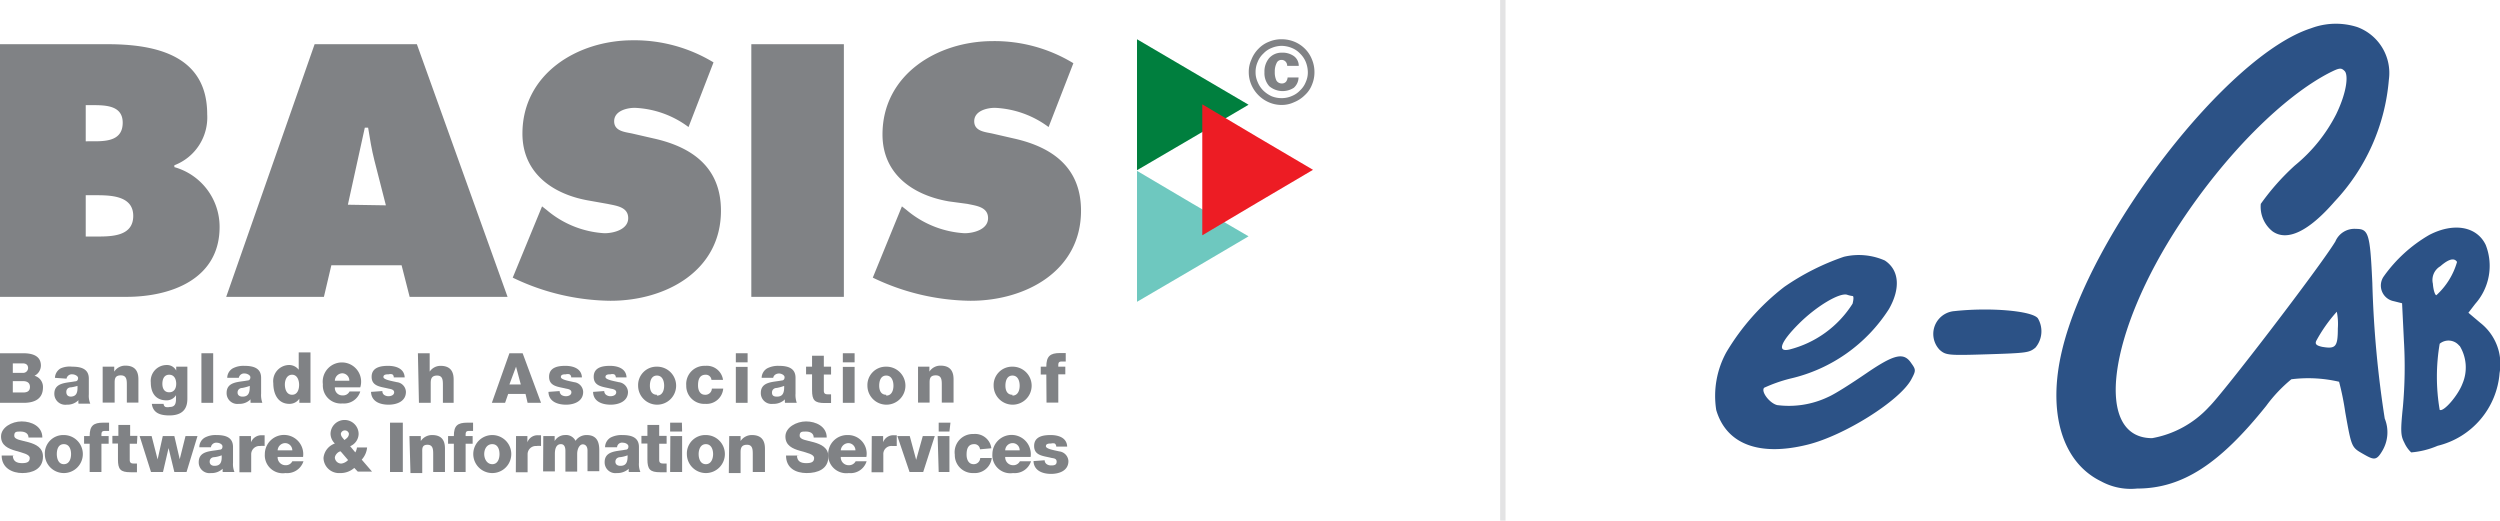 <svg xmlns="http://www.w3.org/2000/svg" id="Layer_1" data-name="Layer 1" viewBox="0 0 121.02 25.2"><defs><style>.cls-1,.cls-6{fill:#808285;}.cls-2{fill:#6ec8bf;}.cls-3{fill:#007f3e;}.cls-4{fill:#ed1c24;}.cls-5{fill:#2c5286;fill-rule:evenodd;}.cls-6{opacity:0.22;}</style></defs><path class="cls-1" d="M5.56,18.35H6.68c.41,0,.86.1.86.6a.56.56,0,0,1-.31.49.56.56,0,0,1,.41.56c0,.57-.42.75-.93.75H5.56Zm.62.95h.48a.24.24,0,0,0,.26-.23c0-.18-.13-.23-.26-.23H6.18Zm0,.95h.5c.2,0,.33-.07.33-.27s-.14-.28-.33-.28h-.5Z" transform="translate(-5.56 -1.25)"></path><path class="cls-1" d="M8.22,19.54a.55.55,0,0,1,.28-.46A1.09,1.09,0,0,1,9.05,19c.41,0,.81.09.81.58v.76a1,1,0,0,0,.07.45H9.36a.53.53,0,0,1,0-.17.76.76,0,0,1-.57.22.53.53,0,0,1-.6-.53c0-.56.62-.52,1-.6.1,0,.15-.06.15-.16s-.16-.18-.28-.18a.26.26,0,0,0-.28.21Zm.74.91c.28,0,.37-.16.35-.52A2.14,2.14,0,0,1,9,20c-.13,0-.23.08-.23.22S8.84,20.45,9,20.45Z" transform="translate(-5.56 -1.25)"></path><path class="cls-1" d="M10.53,19h.56v.24h0a.63.63,0,0,1,.54-.29c.58,0,.63.42.63.67v1.12H11.7v-.84c0-.24,0-.48-.29-.48s-.3.18-.3.37v.95h-.58Z" transform="translate(-5.56 -1.25)"></path><path class="cls-1" d="M14.63,20.54c0,.28-.05.82-.87.82-.4,0-.79-.09-.85-.56h.57a.17.17,0,0,0,.09.15.44.44,0,0,0,.21,0c.27,0,.3-.19.3-.41v-.16h0a.53.53,0,0,1-.46.25c-.53,0-.76-.37-.76-.86a.77.77,0,0,1,.76-.85.5.5,0,0,1,.47.27h0V19h.54Zm-.88-1.15c-.25,0-.33.22-.33.44s.09.41.33.41.34-.19.34-.41S14,19.39,13.75,19.39Z" transform="translate(-5.56 -1.25)"></path><path class="cls-1" d="M15.88,18.35h-.57v2.4h.57Z" transform="translate(-5.56 -1.25)"></path><path class="cls-1" d="M16.56,19.54a.54.54,0,0,1,.27-.46,1.11,1.11,0,0,1,.55-.12c.42,0,.82.09.82.58v.76a1.14,1.14,0,0,0,.06.45h-.57a1,1,0,0,1,0-.17.75.75,0,0,1-.57.22.52.52,0,0,1-.59-.53c0-.56.61-.52,1-.6.1,0,.15-.06.15-.16s-.16-.18-.27-.18a.26.26,0,0,0-.29.21Zm.74.91c.27,0,.36-.16.35-.52a2.28,2.28,0,0,1-.36.1c-.12,0-.23.08-.23.22S17.17,20.45,17.3,20.45Z" transform="translate(-5.56 -1.25)"></path><path class="cls-1" d="M20.59,20.75h-.54v-.2h0a.57.57,0,0,1-.48.25c-.55,0-.78-.47-.78-1a.78.78,0,0,1,.74-.88.58.58,0,0,1,.49.23h0v-.84h.57Zm-1.24-.89c0,.24.09.5.35.5s.34-.26.34-.48-.09-.49-.34-.49S19.35,19.64,19.35,19.86Z" transform="translate(-5.56 -1.25)"></path><path class="cls-1" d="M21.77,20a.36.36,0,0,0,.38.39.34.34,0,0,0,.33-.19H23a.82.82,0,0,1-.86.58.87.87,0,0,1-.95-.93A.93.93,0,1,1,23,20Zm.7-.32a.35.35,0,0,0-.34-.36.37.37,0,0,0-.36.36Z" transform="translate(-5.56 -1.25)"></path><path class="cls-1" d="M24.07,20.18a.22.22,0,0,0,.09.19.37.37,0,0,0,.21.06c.11,0,.27-.05.27-.19s-.18-.16-.28-.18c-.36-.09-.81-.1-.81-.57s.46-.53.8-.53.78.11.8.56h-.53a.16.16,0,0,0-.07-.15.34.34,0,0,0-.18,0c-.09,0-.25,0-.25.13s.39.19.65.25a.49.49,0,0,1,.44.47c0,.46-.44.62-.84.62s-.83-.14-.85-.62Z" transform="translate(-5.56 -1.25)"></path><path class="cls-1" d="M25.79,18.35h.57v.89h0a.63.63,0,0,1,.53-.28c.58,0,.63.42.63.67v1.12H27v-.84c0-.24,0-.48-.28-.48s-.31.18-.31.37v.95h-.57Z" transform="translate(-5.56 -1.25)"></path><path class="cls-1" d="M30.22,18.35h.64l.89,2.4H31.1L31,20.32h-.84l-.15.43h-.64Zm0,1.51h.55L30.54,19h0Z" transform="translate(-5.56 -1.25)"></path><path class="cls-1" d="M32.65,20.18a.25.25,0,0,0,.09.19.4.4,0,0,0,.22.06c.11,0,.26-.05.26-.19s-.17-.16-.27-.18c-.36-.09-.81-.1-.81-.57s.45-.53.79-.53.78.11.8.56h-.52a.16.16,0,0,0-.08-.15.32.32,0,0,0-.18,0c-.09,0-.24,0-.24.13s.38.19.64.25a.49.49,0,0,1,.44.47c0,.46-.44.62-.83.62s-.84-.14-.85-.62Z" transform="translate(-5.56 -1.25)"></path><path class="cls-1" d="M34.81,20.18a.23.23,0,0,0,.1.19.35.35,0,0,0,.21.06c.11,0,.27-.05.27-.19s-.18-.16-.28-.18c-.36-.09-.81-.1-.81-.57s.45-.53.79-.53.78.11.8.56h-.52a.16.16,0,0,0-.08-.15.32.32,0,0,0-.18,0c-.09,0-.24,0-.24.13s.38.19.64.25a.5.5,0,0,1,.45.47c0,.46-.45.62-.84.62s-.84-.14-.85-.62Z" transform="translate(-5.56 -1.25)"></path><path class="cls-1" d="M37.36,19a.92.92,0,1,1-.91.92A.89.89,0,0,1,37.36,19Zm0,1.4c.27,0,.35-.26.35-.48s-.08-.49-.35-.49-.34.27-.34.49S37.1,20.36,37.36,20.36Z" transform="translate(-5.56 -1.25)"></path><path class="cls-1" d="M40,19.64a.27.27,0,0,0-.28-.25c-.32,0-.37.28-.37.52s.1.45.34.45a.31.31,0,0,0,.33-.3h.55a.81.81,0,0,1-.87.74.87.87,0,0,1-.92-.89.88.88,0,0,1,.92-.95.79.79,0,0,1,.86.68Z" transform="translate(-5.56 -1.25)"></path><path class="cls-1" d="M41.75,18.79h-.57v-.44h.57Zm-.57.22h.57v1.74h-.57Z" transform="translate(-5.56 -1.25)"></path><path class="cls-1" d="M42.43,19.54a.54.54,0,0,1,.27-.46,1.15,1.15,0,0,1,.56-.12c.41,0,.81.09.81.58v.76a1.14,1.14,0,0,0,.06.45h-.57a.51.51,0,0,1,0-.17.78.78,0,0,1-.58.22.52.52,0,0,1-.59-.53c0-.56.62-.52,1-.6.1,0,.15-.06.15-.16s-.15-.18-.27-.18-.26.07-.28.21Zm.74.91c.27,0,.36-.16.35-.52a2,2,0,0,1-.36.1c-.12,0-.23.08-.23.22S43,20.45,43.17,20.45Z" transform="translate(-5.56 -1.25)"></path><path class="cls-1" d="M45.79,19.38h-.35v.79c0,.14.08.17.2.17h.15v.42l-.31,0c-.49,0-.61-.14-.61-.62v-.77h-.29V19h.29v-.53h.57V19h.35Z" transform="translate(-5.56 -1.25)"></path><path class="cls-1" d="M46.93,18.79h-.57v-.44h.57Zm-.57.22h.57v1.74h-.57Z" transform="translate(-5.56 -1.25)"></path><path class="cls-1" d="M48.46,19a.92.92,0,1,1-.91.92A.89.89,0,0,1,48.46,19Zm0,1.4c.27,0,.35-.26.35-.48s-.08-.49-.35-.49-.34.27-.34.49S48.2,20.36,48.46,20.36Z" transform="translate(-5.56 -1.25)"></path><path class="cls-1" d="M50,19h.55v.24h0a.63.63,0,0,1,.54-.29c.58,0,.63.42.63.67v1.12h-.57v-.84c0-.24,0-.48-.29-.48s-.3.18-.3.37v.95H50V19Z" transform="translate(-5.56 -1.25)"></path><path class="cls-1" d="M54.57,19a.92.92,0,1,1-.91.92A.89.89,0,0,1,54.57,19Zm0,1.4c.27,0,.35-.26.35-.48s-.08-.49-.35-.49-.34.27-.34.49S54.31,20.36,54.57,20.36Z" transform="translate(-5.56 -1.25)"></path><path class="cls-1" d="M56.21,19.38h-.27V19h.27c0-.5.18-.66.66-.66h.28v.41H57c-.13,0-.21,0-.21.17V19h.34v.37h-.34v1.37h-.57Z" transform="translate(-5.56 -1.25)"></path><path class="cls-1" d="M6.18,23.29c0,.29.19.38.45.38S7,23.6,7,23.42s-.35-.25-.69-.35-.7-.25-.7-.69.52-.73,1-.73,1,.24,1,.78H6.94c0-.22-.2-.29-.39-.29s-.3,0-.3.2.35.22.7.32.69.26.69.69c0,.61-.52.8-1,.8s-1-.24-1-.85h.62Z" transform="translate(-5.56 -1.25)"></path><path class="cls-1" d="M8.65,22.31a.92.92,0,1,1-.92.92A.89.89,0,0,1,8.65,22.31Zm0,1.41c.27,0,.35-.27.35-.49s-.08-.48-.35-.48-.34.26-.34.48S8.39,23.72,8.65,23.72Z" transform="translate(-5.56 -1.25)"></path><path class="cls-1" d="M9.9,22.73H9.63v-.37H9.9c0-.5.18-.65.66-.65h.28v.4h-.16c-.13,0-.21,0-.21.17v.08h.35v.37h-.35V24.1H9.9Z" transform="translate(-5.56 -1.25)"></path><path class="cls-1" d="M12.19,22.73h-.35v.79c0,.14.08.17.2.17h.15v.42l-.31,0c-.49,0-.61-.14-.61-.62v-.77H11v-.37h.29v-.53h.57v.53h.35Z" transform="translate(-5.56 -1.25)"></path><path class="cls-1" d="M14.59,24.1H14l-.28-1.16h0l-.27,1.16h-.58l-.55-1.74h.58l.29,1.13h0l.25-1.13H14l.26,1.12h0l.28-1.12h.58Z" transform="translate(-5.56 -1.25)"></path><path class="cls-1" d="M15.21,22.9a.53.53,0,0,1,.27-.47,1.09,1.09,0,0,1,.55-.12c.42,0,.81.09.81.58v.76a1,1,0,0,0,.07.45h-.57a.94.94,0,0,1,0-.16.78.78,0,0,1-.57.21.52.52,0,0,1-.59-.53c0-.56.61-.52,1-.6.1,0,.15-.05.15-.16s-.16-.18-.28-.18a.26.26,0,0,0-.28.22Zm.73.9c.28,0,.37-.16.35-.51a1.36,1.36,0,0,1-.35.09c-.13,0-.23.08-.23.22S15.82,23.8,15.94,23.8Z" transform="translate(-5.56 -1.25)"></path><path class="cls-1" d="M17.15,22.36h.56v.3h0a.54.54,0,0,1,.53-.34l.13,0v.52a.78.78,0,0,0-.22,0,.4.4,0,0,0-.43.41v.86h-.57Z" transform="translate(-5.56 -1.25)"></path><path class="cls-1" d="M19,23.37a.38.38,0,0,0,.39.4.34.34,0,0,0,.32-.19h.54a.83.83,0,0,1-.87.57.87.87,0,0,1-1-.92.93.93,0,1,1,1.85.14Zm.71-.32a.35.35,0,0,0-.34-.35.37.37,0,0,0-.37.35Z" transform="translate(-5.56 -1.25)"></path><path class="cls-1" d="M22.71,23.9a1,1,0,0,1-.69.25.75.75,0,0,1-.8-.73.82.82,0,0,1,.55-.7.68.68,0,0,1-.21-.46.68.68,0,0,1,1.36,0,.66.66,0,0,1-.41.59l.25.3a.62.62,0,0,0,.08-.24h.49a1,1,0,0,1-.26.59l.5.58h-.69Zm-.66-.8c-.11,0-.28.17-.28.31a.31.31,0,0,0,.32.28.56.56,0,0,0,.32-.17Zm.4-.86a.2.2,0,0,0-.39,0c0,.14.1.21.17.31C22.35,22.47,22.45,22.39,22.45,22.24Z" transform="translate(-5.56 -1.25)"></path><path class="cls-1" d="M25.06,21.71h-.62V24.1h.62Z" transform="translate(-5.56 -1.25)"></path><path class="cls-1" d="M25.38,22.36h.55v.24h0a.65.65,0,0,1,.55-.29c.58,0,.62.42.62.67V24.1h-.57v-.84c0-.24,0-.48-.28-.48S26,23,26,23.15v1h-.57Z" transform="translate(-5.56 -1.25)"></path><path class="cls-1" d="M27.53,22.73h-.28v-.37h.28c0-.5.17-.65.66-.65h.27v.4h-.15c-.13,0-.21,0-.21.17v.08h.34v.37H28.1V24.1h-.57Z" transform="translate(-5.56 -1.25)"></path><path class="cls-1" d="M29.39,22.31a.92.92,0,1,1,0,1.84.92.92,0,0,1,0-1.84Zm0,1.41c.27,0,.35-.27.35-.49s-.08-.48-.35-.48S29,23,29,23.23,29.13,23.72,29.39,23.72Z" transform="translate(-5.56 -1.25)"></path><path class="cls-1" d="M30.54,22.36h.55v.3h0a.52.52,0,0,1,.52-.34l.14,0v.52a.83.83,0,0,0-.22,0,.4.4,0,0,0-.43.41v.86h-.57Z" transform="translate(-5.56 -1.25)"></path><path class="cls-1" d="M31.86,22.36h.55v.24h0a.58.58,0,0,1,.5-.29.51.51,0,0,1,.51.28.64.64,0,0,1,.54-.28c.55,0,.61.42.61.75v1H34v-1c0-.19-.09-.3-.23-.3s-.27.19-.27.47v.85h-.57v-1c0-.2-.06-.33-.22-.33s-.29.12-.29.47v.85h-.57Z" transform="translate(-5.56 -1.25)"></path><path class="cls-1" d="M34.85,22.9a.55.55,0,0,1,.27-.47,1.15,1.15,0,0,1,.56-.12c.41,0,.81.09.81.58v.76a1,1,0,0,0,.07.45H36a.45.45,0,0,1,0-.16.82.82,0,0,1-.58.21.52.52,0,0,1-.59-.53c0-.56.62-.52,1-.6.1,0,.15-.05.15-.16s-.15-.18-.27-.18a.24.24,0,0,0-.28.22Zm.74.9c.27,0,.36-.16.35-.51a1.48,1.48,0,0,1-.35.09c-.13,0-.24.08-.24.22S35.46,23.8,35.59,23.8Z" transform="translate(-5.56 -1.25)"></path><path class="cls-1" d="M37.83,22.73h-.36v.79c0,.14.08.17.21.17h.15v.42l-.32,0c-.48,0-.61-.14-.61-.62v-.77h-.29v-.37h.29v-.53h.57v.53h.36Z" transform="translate(-5.56 -1.25)"></path><path class="cls-1" d="M38.58,22.14H38v-.43h.57Zm-.57.22h.57V24.1H38Z" transform="translate(-5.56 -1.25)"></path><path class="cls-1" d="M39.73,22.31a.92.92,0,1,1-.92.92A.89.89,0,0,1,39.73,22.31Zm0,1.41c.26,0,.35-.27.35-.49s-.09-.48-.35-.48-.35.26-.35.48S39.46,23.72,39.73,23.72Z" transform="translate(-5.56 -1.25)"></path><path class="cls-1" d="M40.86,22.36h.55v.24h0a.65.65,0,0,1,.55-.29c.58,0,.63.42.63.67V24.1H42v-.84c0-.24,0-.48-.28-.48s-.31.18-.31.37v1h-.57Z" transform="translate(-5.56 -1.25)"></path><path class="cls-1" d="M44.14,23.29c0,.29.18.38.45.38s.38-.07.38-.25-.34-.25-.69-.35-.7-.25-.7-.69.53-.73,1-.73,1,.24,1,.78h-.63c0-.22-.19-.29-.38-.29s-.3,0-.3.2.34.22.69.32.7.26.7.69c0,.61-.52.8-1.05.8s-1-.24-1-.85h.63Z" transform="translate(-5.56 -1.25)"></path><path class="cls-1" d="M46.26,23.37a.38.38,0,0,0,.39.4.36.36,0,0,0,.33-.19h.53a.81.81,0,0,1-.86.57.88.88,0,0,1-1-.92.92.92,0,0,1,.94-.92.9.9,0,0,1,.91,1.06Zm.71-.32a.35.35,0,0,0-.34-.35.38.38,0,0,0-.37.35Z" transform="translate(-5.56 -1.25)"></path><path class="cls-1" d="M47.76,22.36h.55v.3h0a.52.52,0,0,1,.52-.34l.14,0v.52l-.22,0a.39.39,0,0,0-.43.41v.86h-.57Z" transform="translate(-5.56 -1.25)"></path><path class="cls-1" d="M50.25,24.1h-.66L49,22.36h.6l.31,1.15h0l.32-1.15h.58Z" transform="translate(-5.56 -1.25)"></path><path class="cls-1" d="M51.52,22.14H51v-.43h.57Zm-.57.22h.57V24.1H51Z" transform="translate(-5.56 -1.25)"></path><path class="cls-1" d="M53,23a.27.27,0,0,0-.28-.25c-.32,0-.37.27-.37.51s.1.46.34.46a.31.31,0,0,0,.32-.3h.56a.83.83,0,0,1-.88.73.87.87,0,0,1-.91-.89.88.88,0,0,1,.91-1,.79.79,0,0,1,.86.69Z" transform="translate(-5.56 -1.25)"></path><path class="cls-1" d="M54.22,23.37a.38.38,0,0,0,.39.4.35.35,0,0,0,.32-.19h.54a.83.83,0,0,1-.87.57.87.87,0,0,1-1-.92.93.93,0,1,1,1.85.14Zm.7-.32a.34.34,0,0,0-.33-.35.36.36,0,0,0-.37.35Z" transform="translate(-5.56 -1.25)"></path><path class="cls-1" d="M56.13,23.53a.23.23,0,0,0,.1.19.35.35,0,0,0,.21.06c.11,0,.27,0,.27-.18s-.18-.16-.28-.19c-.36-.09-.81-.1-.81-.57s.45-.53.8-.53.78.11.8.56h-.53a.18.18,0,0,0-.07-.15.34.34,0,0,0-.18,0c-.1,0-.25,0-.25.13s.38.19.64.25a.5.5,0,0,1,.45.47c0,.47-.45.62-.84.62s-.83-.14-.85-.62Z" transform="translate(-5.56 -1.25)"></path><path class="cls-1" d="M5.56,3.39h5.21c2.39,0,4.82.57,4.82,3.39A2.48,2.48,0,0,1,14,9.25v.09a3,3,0,0,1,2.19,2.9c0,2.52-2.35,3.38-4.51,3.38H5.56Zm4.56,4.7c.65,0,1.38-.06,1.38-.9s-.83-.85-1.48-.85H9.71V8.09ZM9.71,12.7h.5c.74,0,1.8,0,1.8-1s-1.14-1-1.86-1H9.71Z" transform="translate(-5.56 -1.25)"></path><path class="cls-1" d="M21.24,15.62H16.51L20.79,3.39h4.95l4.39,12.23H25.39L25,14.09H21.6Zm3-4.43L23.68,9c-.13-.52-.21-1-.3-1.57h-.16l-.82,3.73Z" transform="translate(-5.56 -1.25)"></path><path class="cls-1" d="M31.8,11.24l.23.18a4.74,4.74,0,0,0,2.79,1.12c.45,0,1.15-.18,1.15-.73s-.59-.6-1-.69l-.9-.16c-1.75-.3-3.22-1.33-3.22-3.24,0-2.9,2.67-4.52,5.34-4.52A7.38,7.38,0,0,1,40.1,4.27L38.89,7.4a4.67,4.67,0,0,0-2.6-.93c-.39,0-1,.15-1,.65s.56.52.9.6l1,.23c1.9.42,3.27,1.42,3.27,3.5,0,2.92-2.68,4.36-5.34,4.36a11.11,11.11,0,0,1-4.74-1.12Z" transform="translate(-5.56 -1.25)"></path><path class="cls-1" d="M46.41,3.39H41.93V15.62h4.48Z" transform="translate(-5.56 -1.25)"></path><path class="cls-1" d="M49.22,11.24l.23.18a4.77,4.77,0,0,0,2.8,1.12c.44,0,1.14-.18,1.14-.73s-.59-.6-1-.69L51.5,11c-1.76-.3-3.22-1.33-3.22-3.24,0-2.9,2.66-4.52,5.34-4.52a7.34,7.34,0,0,1,3.9,1.07L56.32,7.4a4.69,4.69,0,0,0-2.6-.93c-.39,0-1,.15-1,.65s.56.52.9.6l1,.23c1.9.42,3.27,1.42,3.27,3.5,0,2.92-2.68,4.36-5.34,4.36a11.15,11.15,0,0,1-4.74-1.12Z" transform="translate(-5.56 -1.25)"></path><path class="cls-2" d="M60.6,12.69V9.52l2.69,1.59L66,12.69l-2.7,1.59L60.6,15.86Z" transform="translate(-5.56 -1.25)"></path><path class="cls-3" d="M60.6,6.32V3.15l2.69,1.58L66,6.32l-2.7,1.59L60.6,9.49Z" transform="translate(-5.56 -1.25)"></path><path class="cls-4" d="M63.76,9.47V6.3l2.66,1.58,2.7,1.59-2.68,1.58-2.68,1.59Z" transform="translate(-5.56 -1.25)"></path><path class="cls-1" d="M67.6,3.15a1.63,1.63,0,0,1,.62.12,1.57,1.57,0,0,1,.51.34,1.51,1.51,0,0,1,.34.52,1.58,1.58,0,0,1,.12.61,1.54,1.54,0,0,1-.12.61,1.31,1.31,0,0,1-.34.5,1.58,1.58,0,0,1-.53.35,1.38,1.38,0,0,1-.6.13,1.53,1.53,0,0,1-.6-.12,1.63,1.63,0,0,1-.87-.87,1.53,1.53,0,0,1-.12-.6,1.42,1.42,0,0,1,.13-.61,1.53,1.53,0,0,1,.35-.53,1.41,1.41,0,0,1,.5-.33A1.54,1.54,0,0,1,67.6,3.15Zm1.27,1.59a1.38,1.38,0,0,0-.1-.49,1.18,1.18,0,0,0-.27-.4,1.11,1.11,0,0,0-.41-.28,1.34,1.34,0,0,0-.49-.1,1.29,1.29,0,0,0-.48.1,1.09,1.09,0,0,0-.4.27,1.11,1.11,0,0,0-.28.41,1.19,1.19,0,0,0-.1.49,1.12,1.12,0,0,0,.1.48,1.22,1.22,0,0,0,.27.41,1.42,1.42,0,0,0,.41.28A1.28,1.28,0,0,0,67.6,6a1.19,1.19,0,0,0,.49-.1,1.11,1.11,0,0,0,.41-.28,1.09,1.09,0,0,0,.27-.4A1.12,1.12,0,0,0,68.87,4.74Zm-1-.3a.29.29,0,0,0-.08-.21.26.26,0,0,0-.19-.08.25.25,0,0,0-.24.15.89.89,0,0,0-.09.43.92.92,0,0,0,.08.42.3.3,0,0,0,.26.14.26.26,0,0,0,.2-.08A.37.37,0,0,0,67.89,5h.53a.68.68,0,0,1-.23.5A1,1,0,0,1,67,5.42a.94.94,0,0,1-.23-.67A1,1,0,0,1,67,4.06a.8.8,0,0,1,.61-.26.94.94,0,0,1,.59.17.58.58,0,0,1,.23.47Z" transform="translate(-5.56 -1.25)"></path><path class="cls-5" d="M117.43,2.62c-4.05,1.3-10.7,9.9-12.05,15.59-.72,3,0,5.42,1.89,6.34a3,3,0,0,0,1.74.35c2.19,0,4-1.19,6.25-4a7.08,7.08,0,0,1,1.22-1.29,6.57,6.57,0,0,1,2.31.12,13.13,13.13,0,0,1,.3,1.48c.3,1.68.3,1.69.84,2s.66.36.95-.13a1.76,1.76,0,0,0,.12-1.57,51.25,51.25,0,0,1-.6-6.56c-.11-2.4-.18-2.62-.79-2.62a1,1,0,0,0-1,.61c-.76,1.25-5.48,7.4-6.11,8a4.91,4.91,0,0,1-2.76,1.52c-2.83,0-2.16-5.08,1.36-10.41,2.23-3.38,5-6.13,7.23-7.28.48-.24.56-.25.73-.08s.14.95-.41,2.09a7.72,7.72,0,0,1-2,2.48A11.46,11.46,0,0,0,115,11.12a1.52,1.52,0,0,0,.57,1.33c.71.5,1.75,0,3-1.44a9.78,9.78,0,0,0,2.63-5.9,2.37,2.37,0,0,0-1.53-2.55A3.4,3.4,0,0,0,117.43,2.62Zm5.73,10a7,7,0,0,0-2.2,2,.77.77,0,0,0,.48,1.21l.4.1.09,1.84a21.55,21.55,0,0,1-.05,3.17c-.12,1.17-.11,1.4.07,1.74a1.49,1.49,0,0,0,.33.47,4.08,4.08,0,0,0,1.28-.32,3.94,3.94,0,0,0,3-3.52,2.53,2.53,0,0,0-.93-2.43l-.58-.49.33-.43a2.77,2.77,0,0,0,.51-2.85C125.47,12.22,124.36,12,123.16,12.62ZM94.82,13.68a11.72,11.72,0,0,0-2.89,1.46,11.26,11.26,0,0,0-2.8,3.16,4.39,4.39,0,0,0-.49,2.8c.49,1.66,2.09,2.26,4.44,1.67,1.79-.45,4.45-2.13,5-3.15.23-.43.23-.47,0-.79-.36-.54-.81-.44-2.16.48-.66.45-1.5,1-1.87,1.16a4.41,4.41,0,0,1-2.46.39c-.37-.09-.8-.66-.63-.84a7.23,7.23,0,0,1,1.25-.44A7.72,7.72,0,0,0,97,16.21c.57-1,.5-1.89-.2-2.35A3.12,3.12,0,0,0,94.82,13.68Zm29.68.25a3.47,3.47,0,0,1-1,1.61c-.07,0-.15-.27-.17-.56a.77.77,0,0,1,.36-.84C124.1,13.78,124.37,13.72,124.5,13.93ZM95.24,15.58c.06,0,.05.17,0,.37a5.1,5.1,0,0,1-3.06,2.22c-.61.14-.43-.36.45-1.24s2-1.53,2.35-1.41A1.29,1.29,0,0,0,95.24,15.58Zm4.93.73a1.11,1.11,0,0,0-.71,1.88c.3.26.42.27,2.33.21s2-.08,2.3-.32a1.23,1.23,0,0,0,.12-1.42C103.94,16.3,101.93,16.12,100.17,16.31Zm18.56.84c0,.9-.11,1-.76.89-.27-.06-.35-.13-.29-.28a7.25,7.25,0,0,1,1-1.42A3,3,0,0,1,118.73,17.15Zm5.89.83a2,2,0,0,1,.14,1.85c-.22.58-.92,1.38-1.1,1.26a9.57,9.57,0,0,1,0-3.2A.67.67,0,0,1,124.62,18Z" transform="translate(-5.56 -1.25)"></path><rect class="cls-6" x="72.62" width="0.26" height="25.2"></rect></svg>